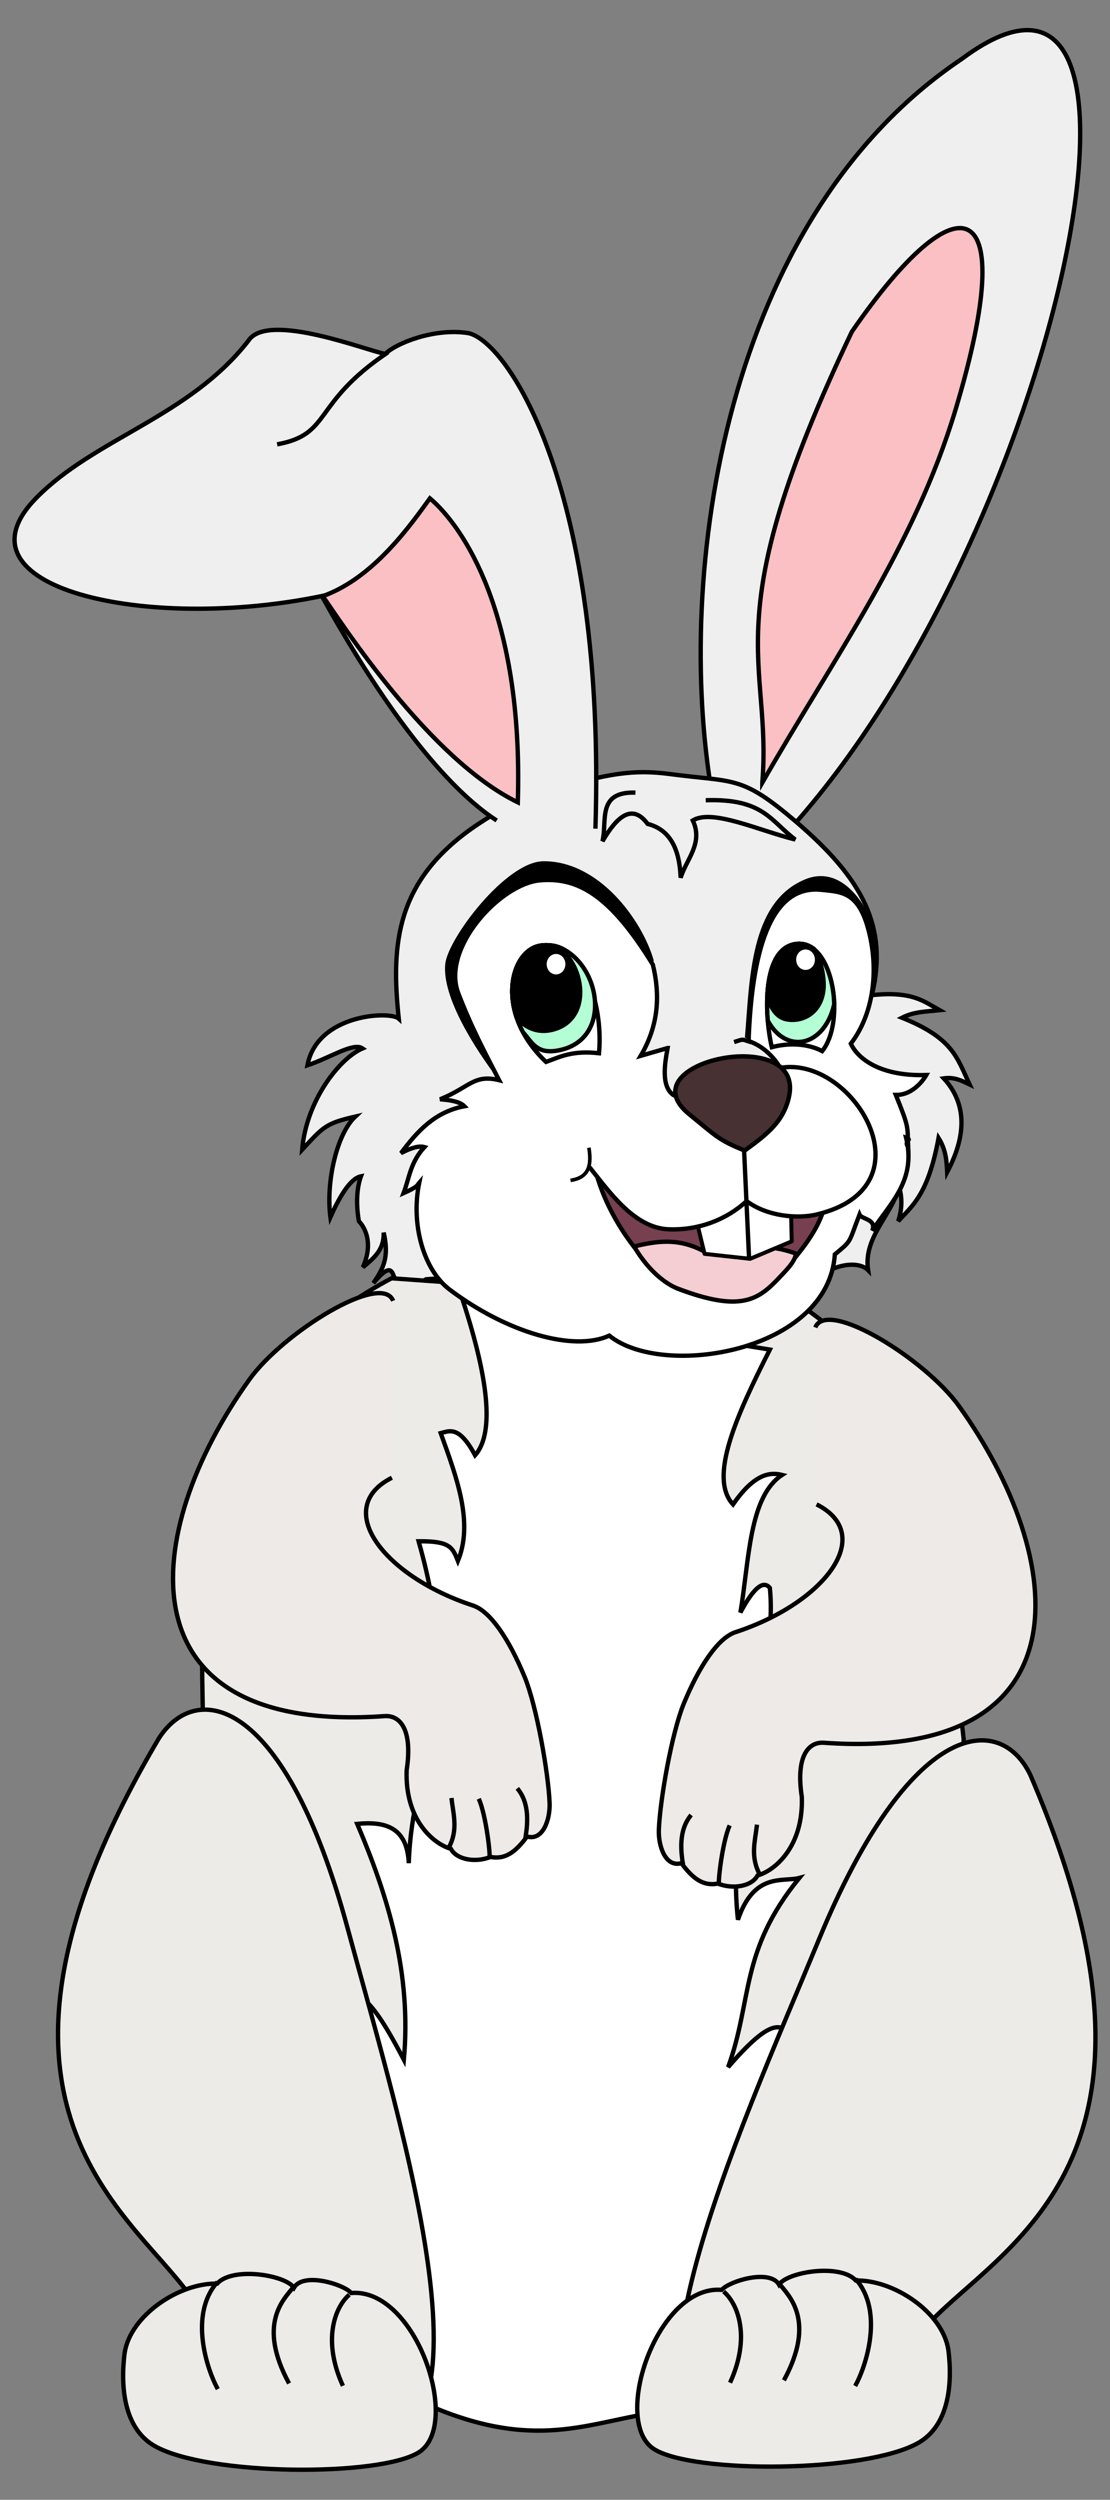 <?xml version="1.0" encoding="utf-8"?>
<!DOCTYPE svg PUBLIC "-//W3C//DTD SVG 1.1//EN" "http://www.w3.org/Graphics/SVG/1.1/DTD/svg11.dtd">
<svg version="1.1"
	 id="svg3763" xmlns:cc="http://creativecommons.org/ns#" xmlns:rdf="http://www.w3.org/1999/02/22-rdf-syntax-ns#" xmlns:dc="http://purl.org/dc/elements/1.1/"
	 xmlns="http://www.w3.org/2000/svg" xmlns:xlink="http://www.w3.org/1999/xlink" x="0px" y="0px"
	 viewBox="-14.283 -32.152 1278.166 2877.203" enable-background="new -14.283 -32.152 1278.166 2877.203" xml:space="preserve"
	>
<rect x="-14.283" y="-32.152" width="1278.166" height="2877.203" fill="#808080" stroke="none"/>
<g id="g4398">
	<path id="path3962" fill="#EFEFEF" stroke="#000000" stroke-width="5" d="M805.55,881.52C762.33,628.51,819.28,219.51,1093.2,35.7
		c266.5-198.86,111.6,546.19-200.14,889.06L805.55,881.52z"/>
	<path id="path3964" fill="#FBC0C3" stroke="#000000" stroke-width="5" d="M863.52,868.69
		c11.495-143.38-57.161-182.92,103.12-519.07c123.83-179.57,194.6-161.4,119.63,88.912c-47.987,160.22-142.57,289.54-222.75,430.16
		V868.69z"/>
	<path id="path3773" fill="#EFEFEF" stroke="#000000" stroke-width="5" d="M643.07,870.35c44.198-10.87,70.768-17.285,113.42-11.682
		c75.315,10.032,82.22,0.888,144.79,54.057c78.433,66.776,107.34,122.32,88.381,200.48
		c47.27-4.844,60.142,7.511,78.055,17.346c-14.455,1.663-28.909,1.285-43.364,8.673c58.887,23.653,63.137,45.671,77.89,76.86
		c-8.755-4.125-17.084-8.887-29.784-7.095c33.272,36.343,19.26,78.679,3.93,108.03
		c-0.668-12.807-1.277-25.607-9.92-39.411c-11.998,64.695-29.534,77.343-46.453,95.784
		c4.133-12.703,5.064-25.807,1.03-39.531c-8.151,32.367-41.491,57.92-35.721,95.904
		c-9.609-9.793-35.57-9.574-61.957,11.093c-132.09,71.864-260.98-14.281-447.06-0.624
		c-13.904,6.769-8.998,20.792-21.794,17.174c-22.198-6.277-7.517-49.915-38.881-12.734
		c10.987-16.231,18.662-29.218,11.882-58.169c0.698,19.991-11.728,29.887-23.982,39.914
		c15.524-34.524-4.523-52.926-4.523-52.926s-5.997-29.005,2.366-51.771c-13.312,2.624-26.07,26.587-35.195,47.054
		c-5.297-39.977,7.095-95.57,28.679-115.81c-34.07,7.89-36.501,11.435-61.213,38.141
		c4.69-56.208,42.833-105.19,69.55-116.56c-10.675-7.312-36.685,10.514-63.469,19.44
		c11.187-59.245,95.384-62.808,105.17-53.744c-9.121-86.248-3.628-161,92.089-224.33c39.618-26.215,65.769-35.638,106.08-45.551
		L643.07,870.35z"/>
	<path id="path3858" d="M843.46,1162.1c5.585-66.055,5.358-155.5,69-182c22.231-9.257,41.964-1.385,58,17
		c24.238,27.788,26.044,65.898,25,101l-57,97L843.46,1162.1z"/>
	<path id="path3856" d="M559.46,1210.1c-26.713-35.025-65.114-94.864-61-133c3.133-29.039,69.697-117.68,113-118
		c64.079-0.47,113.63,67.722,127,114l-27,129L559.46,1210.1z"/>
	<path id="path3862" fill="#EDEBE8" stroke="#000000" stroke-width="5" d="M436.63,1439.1
		c-279.15,149.1-205.91,388.84-217.79,653.37c23.629,205.89-107.16,432.53,127.28,619.43
		c170.2,19.646,350.62,34.054,506.29,2.828c39.578-60.2,217.07-160.27,242.99-744.86
		c-20.054-173.4-5.598-373.68-183.59-496.82L436.63,1439.1z"/>
	<path id="path3960" fill="#FFFFFF" stroke="#000000" stroke-width="5" d="M518.66,1464.6
		c32.189,98.646,34.732,154.94,14.142,178.19c-18.242-33.698-28.665-28.3-39.598-25.456
		c18.54,51.414,37.979,103.01,19.799,147.08c-6.318-16.022-9.548-22.907-45.255-22.627
		c54.925,193.94-7.543,247.02-11.314,370.52c-1.932-41.886-27.538-48.26-59.397-45.255
		c35.973,84.49,62.652,172.08,53.74,271.53c-25.456-48.408-50.912-91.837-76.368-73.539l107.48,472.35
		c128.1,54.514,188.45,14.177,271.53,5.657l149.91-435.58c-18.838,0.598-18.718-30.4-79.196,39.598
		c28.191-77.452,13.252-133.57,82.024-217.79c-18.856,5.127-51.854-7.177-70.711,48.083
		c-6.845-64.834,2.49-112.13,16.97-141.42c-7.543-98.929,27.342-163.98,19.799-240.42c-7.543-9.428-18.856,0-33.941,28.284
		c10.243-60.028,9.779-133.44,48.083-158.39c-15.808-3.925-33.273,0.432-56.569,33.941
		c-28.547-30.938,4.232-102.76,42.426-178.19L518.66,1464.6z"/>
	<path id="path2995" fill="#FFFFFF" stroke="#000000" stroke-width="5" d="M754.46,1174.1l-31,9c20.808-35.192,22.508-70.157,14-105
		c-50.05-81.542-87.371-100.68-130-97c-45.513,3.926-114,77.888-94,130c15.667,40.815,31.333,69.349,47,100
		c-29.218-7.129-33.495,7.978-68,22c16.975,1.138,24.293,4.208,28,8c-34.228,6.456-54.549,29.138-73,54
		c11.595-6.226,20.737-8.773,27-7c-16.312,17.667-17.32,35.333-24,53c17.56-7.853,15.486-9.162,18-12
		c-9.92,48.009,5.099,100.46,35,123c64.884,48.914,142.28,72.037,183.87,53c61.037,49.964,252.1,19.227,259.7-93.456
		c20.247-16.868,15.378-12.252,28.429-45.911c2.356,5.644,20.182,5.059,14.634,18.607c20.566-31.592,51.04-57.85,39-107
		c8.21,2.914-3.305,2.769,2.366,10.759c-1.088-24.339,1.633-20.988-14.228-60.052
		c22.281,0.552,35.139-22.895,35.139-22.895c-51.236,1.746-78.367-17.686-86.911-36.053c24.91-32.642,31.846-79.53,22-124
		c-11.389-51.438-32.108-50.511-55.768-53.061c-60.217-6.489-80.314,73.937-84,174c20.87,7,33.682,25.061,36.768,32.061
		c-37.376,12.812-80.304,20.164-123,30.317c-14.872-9.96-10.19-36.616-7-54.317L754.46,1174.1z"/>
	<path id="path2997" fill="#FFFFFF" stroke="#000000" stroke-width="5" d="M614.46,1190.1c-59.923-56.734-41.484-128.99-6-134
		c44.834-6.327,72.573,62.145,67,124C644.898,1176.614,630.857,1184.142,614.46,1190.1z"/>
	<path id="path3001" fill="none" stroke="#000000" d="M910.46,1047.1"/>
	<path id="path3003" fill="none" stroke="#000000" stroke-width="5" d="M904.46,1054.1c-42.219,2.426-38.541,83.344-30,119
		c24.034-6.209,44.602-2.542,58,4.545c27.124-33.75,12.944-125.9-28-123.54V1054.1z"/>
	<path id="path3789" fill="#FFFFFF" stroke="#000000" stroke-width="5" d="M614.77,1055.7c-2.1,0.01-4.211,0.172-6.312,0.469
		c-25.158,3.55-41.737,40.902-27.906,82.562c9.587,11.765,23.87,18.565,40.906,14.438c48.327-11.709,36.512-79.431,3.875-96.344
		c-3.498-0.748-7.02-1.141-10.562-1.125L614.77,1055.7z"/>
	<path id="path3781" fill="#B4FED6" stroke="#000000" stroke-width="5" d="M614.77,1055.7c-2.1,0.01-4.211,0.172-6.312,0.469
		c-28.598,4.036-46.11,51.746-20.469,99.812c10.923,12.339,15.977,25.759,41.317,20.732c62.603-12.42,48.221-100.28-0.817-119.08
		c-4.525-1.26-9.104-1.959-13.719-1.938L614.77,1055.7z"/>
	<path id="path3794" stroke="#000000" stroke-width="5" d="M614.77,1055.7c-2.1,0.01-4.211,0.172-6.312,0.469
		c-25.158,3.55-41.737,40.902-27.906,82.562c9.587,11.765,23.87,18.565,40.906,14.438c48.327-11.709,36.512-79.431,3.875-96.344
		c-3.498-0.748-7.02-1.141-10.562-1.125L614.77,1055.7z"/>
	<path id="path3011" fill="#FFFFFF" d="M636.785,1077.597c0,6.508-4.829,11.785-10.785,11.785
		s-10.785-5.276-10.785-11.785s4.829-11.785,10.785-11.785S636.785,1071.089,636.785,1077.597L636.785,1077.597z"/>
	<path id="path4393" fill="#B4FED6" stroke="#000000" stroke-width="5" d="M906.38,1054.1h-1.91c-32.41,1.9-37.78,50-34.66,88.4
		c7.92,14.9,20.6,24.6,34.88,24.6c19.7,0,36.3-18.4,41.62-43.6C945.3,1089.2,930.9,1054.4,906.38,1054.1L906.38,1054.1z"/>
	<path id="path3827" stroke="#000000" stroke-width="5" d="M906.37,1054.1c-0.626-0.01-1.266-0.01-1.906,0.031
		c-23.835,1.37-33.036,27.769-35,56.906c2.057,15.492,9.97,27.46,21.375,29.906c16.378,3.513,37.441-4.68,42.478-29.697
		c3.324-16.508-3.246-41.431-10.29-51.21c-4.864-3.708-10.433-5.877-16.656-5.938L906.37,1054.1z"/>
	<path id="path3832" fill="#764051" stroke="#000000" stroke-width="5" d="M670.28,1310.7c19.055,79.359,82.501,135.5,96.178,140.42
		c72.309,27.511,94.069,9.632,113-11c34.356-37.444,62.877-72.569,57.838-113.67c46.597-23.149-197.83-16.786-267.02-15.748
		L670.28,1310.7z"/>
	<path id="path3844" fill="#F4CED3" stroke="#000000" stroke-width="5" d="M752.56,1397c-12.641,0.102-24.704,2.661-36.719,5.438
		c19.182,32.75,41.307,45.306,50.625,48.656c72.309,27.511,92.557,12.815,116.7-12.848c7.6-8.08,17.997-18.067,19.12-27.496
		c-30.667-11.708-74.495-10.98-102.25-0.594c-17.154-10.05-32.694-13.275-47.469-13.156L752.56,1397z"/>
	<path id="path3830" fill="#FFFFFF" stroke="#000000" stroke-width="4.569" stroke-linejoin="round" d="M779.61,1339.2
		l17.421,71.787l52.486,5.71l47.865-20.123l-1.711-74.835c-22.71-7.528-64.387-12.07-116.06,17.462L779.61,1339.2z"/>
	<path id="path3836" fill="#FFFFFF" stroke="#000000" stroke-width="5" d="M664.46,1311.1
		c22.657,28.067,51.403,70.076,91.152,71.634c33,1.294,65.398-10.022,89.848-32.456c23.333,17.444,58.388,20.801,81.089,15.304
		c134.15-32.486,40.135-184.42-43.089-168.48"/>
	<path id="path2993" fill="#473133" stroke="#000000" stroke-width="5.078" d="M843.24,1292.1
		c-29.565-11.789-32.652-16.333-63.994-41.902c-73.585-60.033,132.09-103.45,115.19-20.951
		c-6.107,29.807-26.471,44.828-51.195,62.854L843.24,1292.1z"/>
	<path id="path3848" fill="none" stroke="#000000" stroke-width="5" d="M842.46,1290.1l5.803,126.06"/>
	<path id="path3983" fill="#EFEFEF" stroke="#000000" stroke-width="5" d="M557.63,912.19c-75.01-48.43-154.2-172.64-201.29-258.34
		c-202.19,41.87-430.5-9.35-328.88-112.86c67.474-68.73,175.97-93.37,244.16-180.81c22.171-34.788,140.28,12.813,157.84,14.943
		c11.535-11.686,56.065-30.291,95.944-23.791c46.905,11.008,158.13,183.81,145.93,570.3"/>
	<path id="path3852" fill="none" stroke="#000000" stroke-width="5" d="M432.45,373.37c-88.106,59.06-64.121,94.344-127.63,105.9"/>
	<path id="path3850" fill="#FBC0C3" stroke="#000000" stroke-width="5" d="M357.37,653.98c58.986-21.049,101.5-82.504,123.4-112.56
		c37.69,31.914,107.8,132.54,101.21,349.9C480.11,841.734,378.92,684.94,357.37,653.98z"/>
	<path id="path3860" fill="none" stroke="#000000" stroke-width="5" d="M831.03,1167.2c12.077-3.849,8.126-3.243,19.894,0.278"
		/>
	<path id="path3868" fill="none" stroke="#000000" stroke-width="4.169" d="M663.84,1288.8
		c2.919,18.532,1.314,34.342-21.148,37.601"/>
	<path id="path3870" fill="#EDEBE8" stroke="#000000" stroke-width="5" d="M928.78,2200
		c104.31-252.44,207.82-262.88,243.24-189.5c190.86,442.63-32.468,541.93-115.97,630.74
		c52.578,97.435,5.208,166.76-203.65,152.74c-189.44,3.695-15.942-370.58,76.368-593.97L928.78,2200z"/>
	<path id="path3870-1" fill="#EDEBE8" stroke="#000000" stroke-width="5" d="M385.99,2187.2
		C314.725,1923.52,213.4,1899.96,168.9,1968.22c-245.75,414.68-36.91,541.65,34.58,640.38
		c-64.575,89.934-26.433,164.74,182.51,177.46c187.42,27.824,63.072-365.52,0.01-598.86L385.99,2187.2z"/>
	<g id="g4076" transform="translate(-714.54 68.132)">
		<path id="path3874-6" fill="#EDEBE8" stroke="#000000" stroke-width="5" d="M843.75,2607.9
			c-5.154,41.41,0.165,87.548,34.705,107.12c60.831,34.478,258.77,35.542,304,7.266
			c49.941-31.221-2.973-189.45-77.627-183.43c-9.298-10.321-55.379-24.243-66.064-6.085
			c-10.378-14.923-70.805-24.372-88.471-4.695c-43.388-0.933-99.789,36.22-106.54,79.823L843.75,2607.9z"/>
		<path id="path3878-8" fill="none" stroke="#000000" stroke-width="5" d="M1037.6,2532.7
			c-9.936,12.926-41.817,41.388-4.489,110.27"/>
		<path id="path3882-8" fill="none" stroke="#000000" stroke-width="5" d="M950.56,2526.3
			c-33.248,37.504-11.658,101.52,0.482,123.19"/>
		<path id="path3878-5-2" fill="none" stroke="#000000" stroke-width="5" d="M1102.5,2540.8
			c-17.02,14.724-31.109,53.052-7.378,104.94"/>
	</g>
	<path id="path3995" fill="none" stroke="#000000" stroke-width="5" d="M717.46,880.13c-44.928-1.497-32.241,33.016-38,56
		c17.333-29.671,34.667-43.46,52-20c22.616,5.742,36.697,24.287,38,62c6.725-21.485,26.339-39.749,14-66
		c22.528-13.674,76.311,11.723,118,22c-28.497-21.356-36.764-47.501-103.09-45.215"/>
	<path id="path3011-7" fill="#FFFFFF" d="M924.096,1072.427c0,6.508-4.829,11.785-10.785,11.785
		c-5.956,0-10.785-5.276-10.785-11.785s4.829-11.785,10.785-11.785
		C919.267,1060.642,924.096,1065.919,924.096,1072.427L924.096,1072.427z"/>
	<g id="g4076-4" transform="matrix(-1 0 0 1 1921.5 64.534)">
		<path id="path3874-6-9" fill="#EDEBE8" stroke="#000000" stroke-width="5" d="M843.75,2607.9
			c-5.154,41.41,0.165,87.548,34.705,107.12c60.831,34.478,258.77,35.542,304,7.266
			c49.941-31.221-2.973-189.45-77.627-183.43c-9.298-10.321-55.379-24.243-66.064-6.085
			c-10.378-14.923-70.805-24.372-88.471-4.695c-43.388-0.933-99.789,36.22-106.54,79.823L843.75,2607.9z"/>
		<path id="path3878-8-4" fill="none" stroke="#000000" stroke-width="5" d="M1037.6,2532.7
			c-9.936,12.926-41.817,41.388-4.489,110.27"/>
		<path id="path3882-8-6" fill="none" stroke="#000000" stroke-width="5" d="M950.56,2526.3
			c-33.248,37.504-11.658,101.52,0.482,123.19"/>
		<path id="path3878-5-2-0" fill="none" stroke="#000000" stroke-width="5" d="M1102.5,2540.8
			c-17.02,14.724-31.109,53.052-7.378,104.94"/>
	</g>
	<g id="g4141" transform="translate(-714.54 68.132)">
		<path id="path3864" fill="#EDEAE8" stroke="#000000" stroke-width="5" d="M1640.5,1631.2
			c69.226,34.84,9.648,113.39-93.338,147.08c-19.806,6.479-41.426,38.353-59.453,82.024c-13.97,33.843-27.506,111.52-28.798,145.5
			c-0.694,18.252,7.432,43.596,25.969,38.35c13.558,18.27,25.392,26.7,42.121,23.495
			c15.605,6.428,38.353,4.133,45.616-9.353c19.76-5.494,53.068-33.048,50.912-90.51c-7.096-46.71,7.49-63.492,25.456-62.225
			c304.9,21.494,282.23-211.02,155.56-387.49c-38.814-54.074-152.06-124.27-165.46-90.51"/>
		<path id="path4117" fill="none" stroke="#000000" stroke-width="5" d="M1496.1,1988.7c-9.569,11.528-14.413,28.568-9.241,57.293
			"/>
		<path id="path4119" fill="none" stroke="#000000" stroke-width="5" d="M1540.5,2000.7
			c-8.578,18.675-14.178,69.422-12.013,67.458"/>
		<path id="path4121" fill="none" stroke="#000000" stroke-width="5" d="M1571.9,1999.8c-1.983,18.87-8.222,37.03,3.696,58.217"
			/>
	</g>
	<g id="g4141-6" transform="matrix(-1 0 0 1 2077.5 37.468)">
		<path id="path3864-24" fill="#EDEAE8" stroke="#000000" stroke-width="5" d="M1640.5,1631.2
			c69.226,34.84,9.648,113.39-93.338,147.08c-19.806,6.479-41.426,38.353-59.453,82.024c-13.97,33.843-27.506,111.52-28.798,145.5
			c-0.694,18.252,7.432,43.596,25.969,38.35c13.558,18.27,25.392,26.7,42.121,23.495
			c15.605,6.428,38.353,4.133,45.616-9.353c19.76-5.494,53.068-33.048,50.912-90.51c-7.096-46.71,7.49-63.492,25.456-62.225
			c304.9,21.494,282.23-211.02,155.56-387.49c-38.814-54.074-152.06-124.27-165.46-90.51"/>
		<path id="path4117-5" fill="none" stroke="#000000" stroke-width="5" d="M1496.1,1988.7
			c-9.569,11.528-14.413,28.568-9.241,57.293"/>
		<path id="path4119-8" fill="none" stroke="#000000" stroke-width="5" d="M1540.5,2000.7
			c-8.578,18.675-14.178,69.422-12.013,67.458"/>
		<path id="path4121-8" fill="none" stroke="#000000" stroke-width="5" d="M1571.9,1999.8c-1.983,18.87-8.222,37.03,3.696,58.217
			"/>
	</g>
</g>
</svg>
